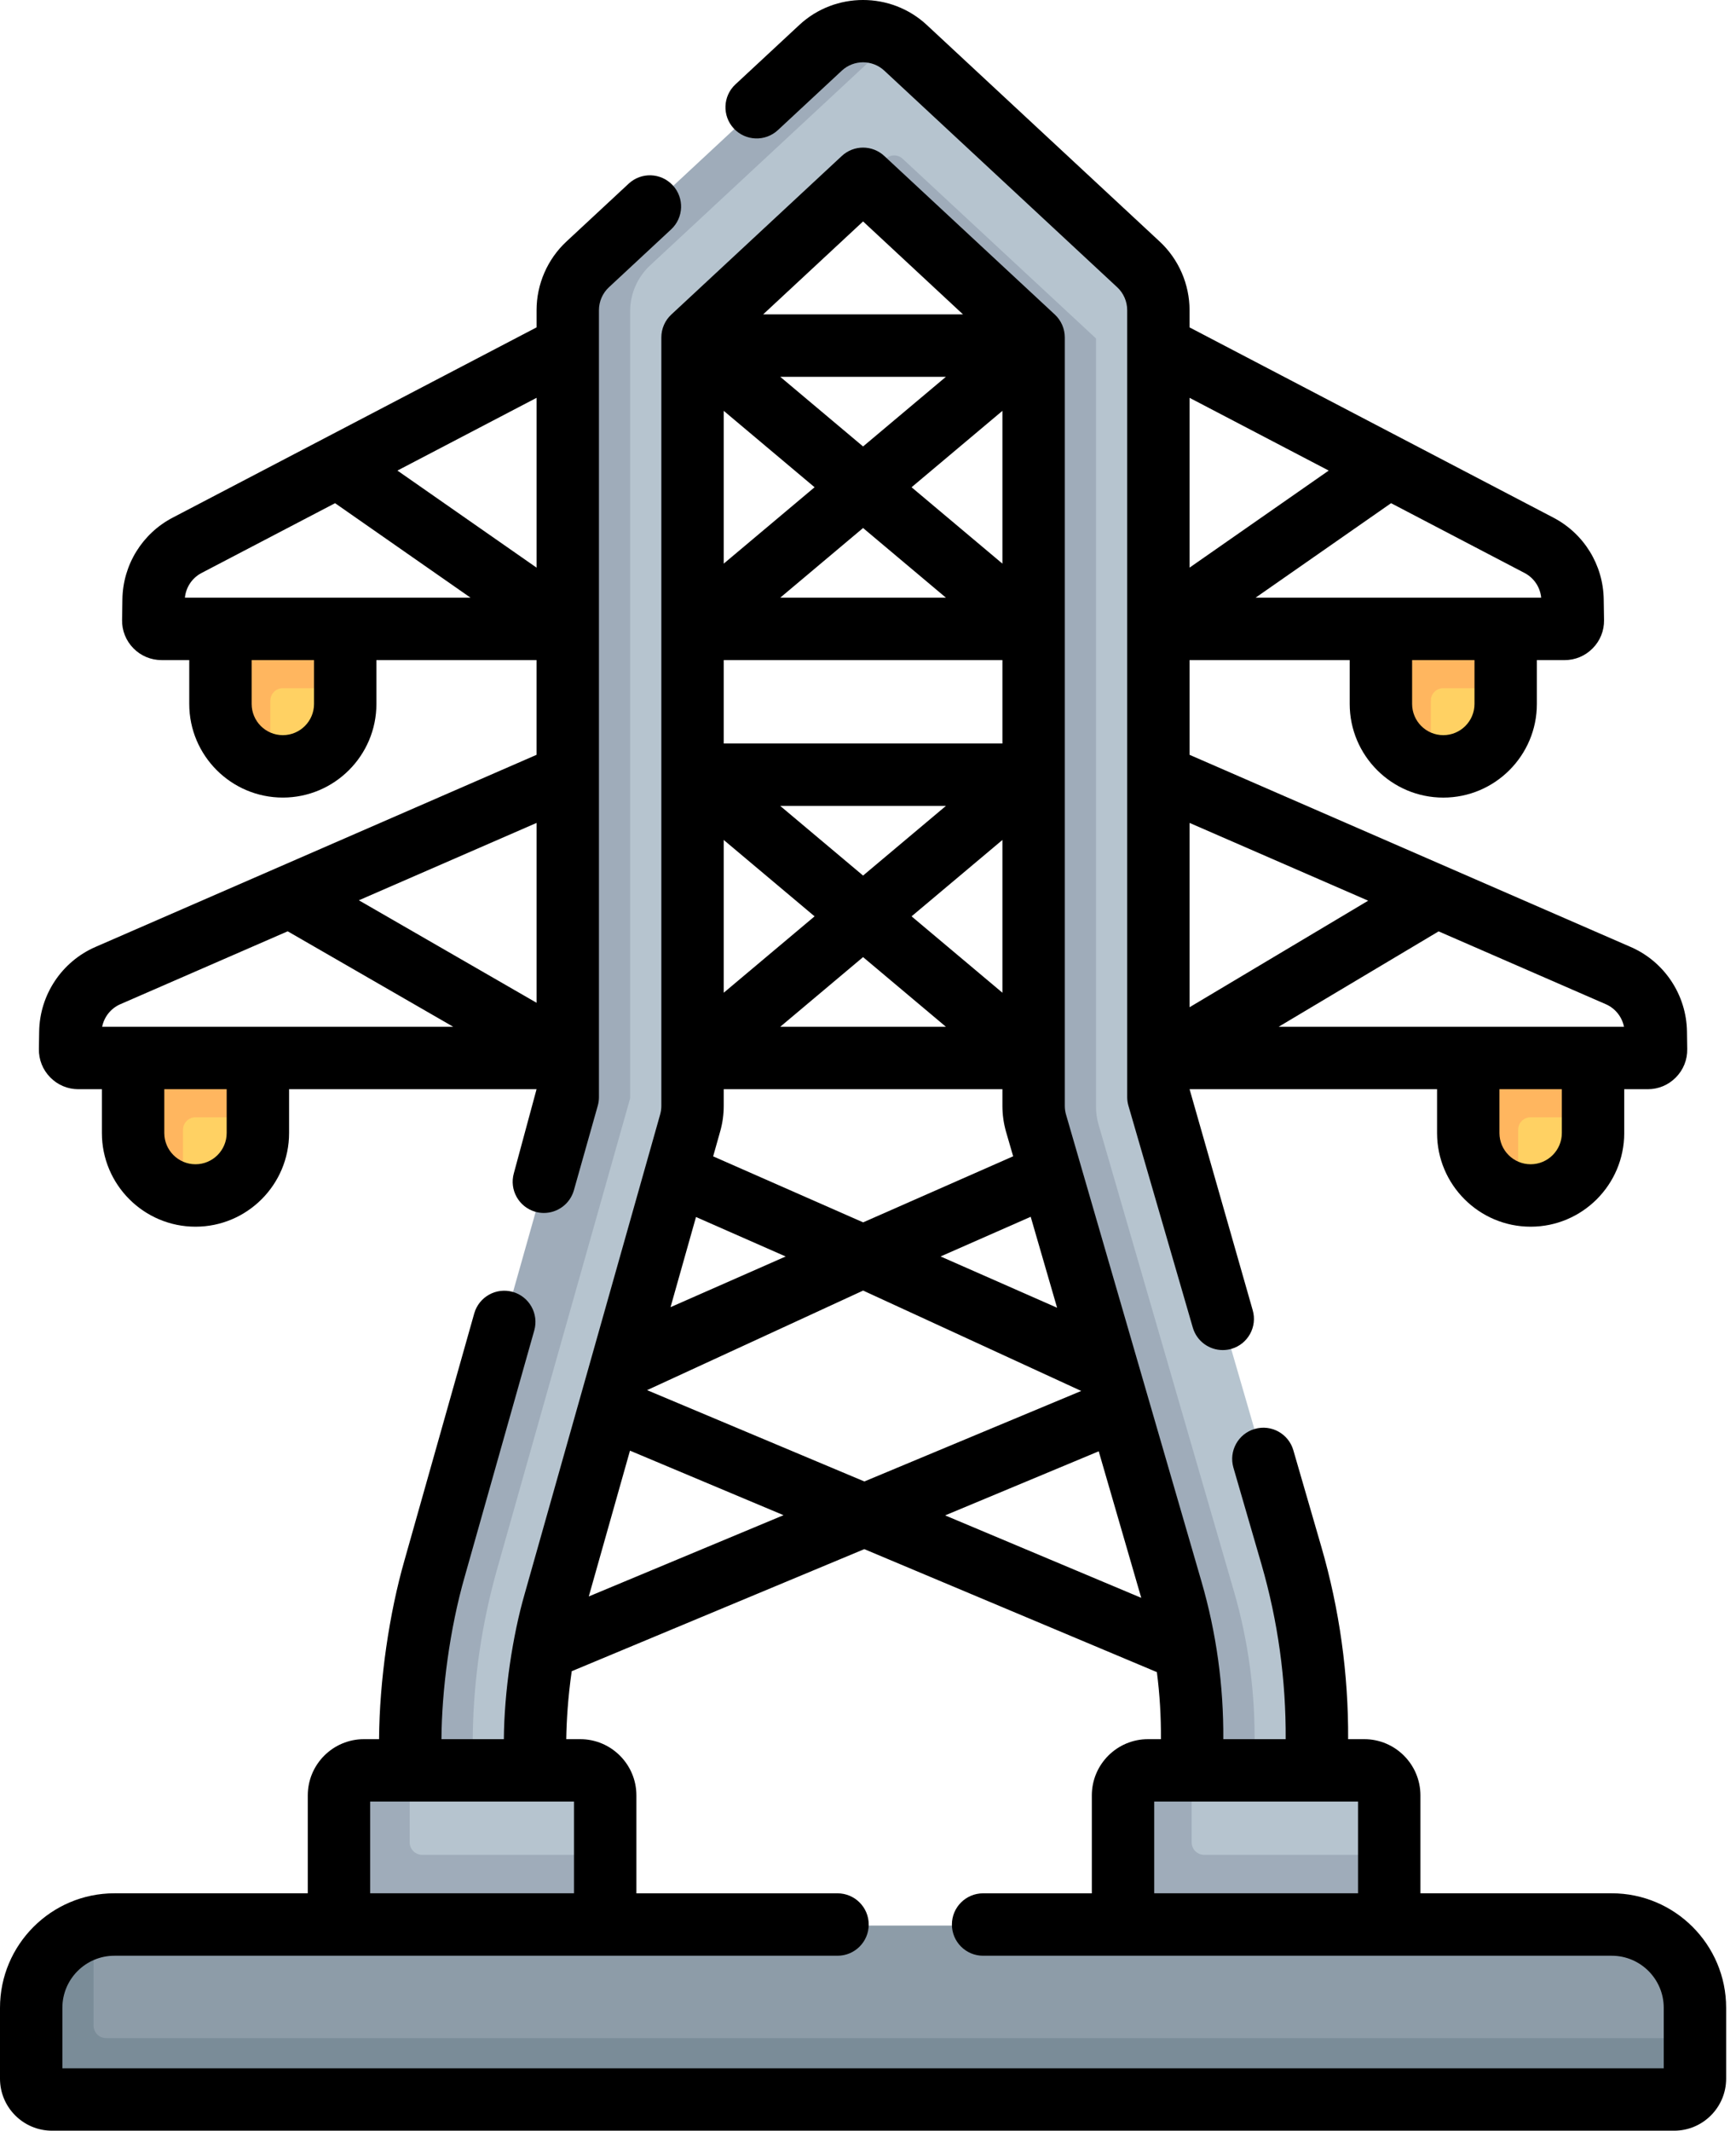 <svg xmlns="http://www.w3.org/2000/svg" width="75" height="92" viewBox="0 0 75 92" fill="none"><path d="M12.219 33.314C13.708 33.314 14.915 32.107 14.915 30.619V29.713L14.68 27.378H9.883V30.618C9.883 31.921 10.448 33.008 11.676 33.259C11.851 33.295 12.033 33.314 12.219 33.314Z" fill="#FFD163"></path><path d="M12.219 29.713C11.922 29.713 11.68 29.955 11.68 30.253V32.955C11.68 33.059 11.686 33.163 11.698 33.264C10.458 33.022 9.524 31.929 9.524 30.619V27.377H14.915V29.713H12.219Z" fill="#FFB65F"></path><path d="M62.355 33.314C63.843 33.314 65.05 32.107 65.05 30.619V29.713L64.815 27.378H60.018V30.618C60.018 31.921 60.583 33.008 61.811 33.259C61.987 33.295 62.168 33.314 62.355 33.314Z" fill="#FFD163"></path><path d="M62.355 29.713C62.057 29.713 61.815 29.955 61.815 30.253V32.955C61.815 33.059 61.821 33.163 61.833 33.264C60.593 33.022 59.659 31.929 59.659 30.619V27.377H65.05V29.713H62.355Z" fill="#FFB65F"></path><path d="M8.446 51.842C9.934 51.842 11.141 50.635 11.141 49.146V48.241L10.906 45.906H6.11V49.146C6.11 50.449 6.674 51.535 7.902 51.787C8.078 51.823 8.26 51.842 8.446 51.842Z" fill="#FFD163"></path><path d="M8.446 48.241C8.148 48.241 7.907 48.482 7.907 48.78V51.483C7.907 51.587 7.912 51.691 7.925 51.792C6.685 51.549 5.75 50.457 5.75 49.147V45.905H11.141V48.241H8.446Z" fill="#FFB65F"></path><path d="M66.128 51.842C67.617 51.842 68.823 50.635 68.823 49.146V48.241L68.588 45.906H63.792V49.146C63.792 50.449 64.357 51.535 65.585 51.787C65.76 51.823 65.942 51.842 66.128 51.842Z" fill="#FFD163"></path><path d="M66.128 48.241C65.83 48.241 65.589 48.482 65.589 48.78V51.483C65.589 51.587 65.594 51.691 65.607 51.792C64.367 51.549 63.433 50.457 63.433 49.147V45.905H68.823V48.241H66.128Z" fill="#FFB65F"></path><path d="M54.179 79.183C54.162 79.183 54.145 79.183 54.128 79.182C52.64 79.155 51.659 77.975 51.686 76.485L51.705 75.45C51.747 73.185 51.91 70.853 51.278 68.678L44.986 48.541C44.915 48.296 44.879 48.042 44.879 47.788L44.809 14.389L38.039 8.232L37.287 7.766L29.919 14.614V47.794C29.919 48.043 29.885 48.29 29.817 48.529L23.965 69.228C23.44 71.085 23.156 73.005 23.12 74.935L23.09 76.535C23.063 78.025 21.833 79.209 20.346 79.183C18.857 79.155 17.907 77.975 17.934 76.485L18.053 74.772C18.097 72.379 18.47 70.111 19.121 67.808L24.779 47.392L24.712 13.484C24.712 12.734 25.025 12.018 25.574 11.507L35.402 2.386C36.267 1.582 37.578 1.172 38.573 1.713C38.767 1.819 38.952 1.95 39.121 2.107L49.184 11.461C49.733 11.971 50.045 12.688 50.045 13.438V47.41L55.791 67.204C56.574 69.901 56.944 72.692 56.892 75.5L56.873 76.535C56.846 78.008 55.645 79.183 54.179 79.183Z" fill="#B6C4CF"></path><path d="M38.574 1.711L28.085 11.46C27.537 11.972 27.224 12.687 27.224 13.438V47.421L21.474 67.759C20.823 70.062 20.469 72.443 20.426 74.835L20.41 79.182H20.345C18.857 79.155 17.673 77.924 17.7 76.434L17.731 74.835C17.774 72.443 18.128 70.062 18.778 67.759L24.529 47.421V13.438C24.529 12.687 24.841 11.972 25.389 11.46L35.452 2.107C36.318 1.302 37.58 1.17 38.574 1.711Z" fill="#9FACBA"></path><path d="M54.198 75.401L54.189 79.184H54.18C54.162 79.184 54.146 79.182 54.128 79.182C52.64 79.155 51.456 77.924 51.483 76.434L51.503 75.401C51.544 73.135 51.246 70.885 50.615 68.709L44.762 48.547C44.69 48.303 44.654 48.05 44.654 47.794V14.614L37.287 7.767L38.262 6.856C38.469 6.663 38.79 6.662 38.997 6.855L47.35 14.614V47.794C47.35 48.05 47.386 48.303 47.458 48.547L53.31 68.709C53.941 70.885 54.239 73.135 54.198 75.401Z" fill="#9FACBA"></path><path d="M25.068 76.485H17.7L15.903 76.664C15.308 76.664 14.825 77.147 14.825 77.744V83.14H25.966L26.146 80.085V77.564C26.146 76.968 25.663 76.485 25.068 76.485Z" fill="#B6C4CF"></path><path d="M26.146 80.086V83.141L20.395 83.621L14.645 83.141V77.565C14.645 76.968 15.129 76.485 15.723 76.485H17.7V79.547C17.7 79.844 17.941 80.086 18.239 80.086H26.146Z" fill="#9FACBA"></path><path d="M58.94 76.485H51.483L49.776 76.664C49.18 76.664 48.698 77.147 48.698 77.744V83.14H59.839L60.018 80.085V77.564C60.018 76.968 59.536 76.485 58.94 76.485Z" fill="#B6C4CF"></path><path d="M60.018 80.086V83.141L54.268 83.621L48.518 83.141V77.565C48.518 76.968 49.001 76.485 49.596 76.485H51.483V79.547C51.483 79.844 51.724 80.086 52.022 80.086H60.018Z" fill="#9FACBA"></path><path d="M71.968 90.335H2.606C2.109 90.335 1.707 89.933 1.707 89.437L1.752 87.056C1.752 85.382 2.493 83.652 4.043 83.253C4.33 83.18 4.631 83.14 4.942 83.14H69.632C71.617 83.14 73.226 84.749 73.226 86.734V87.999L72.867 89.437C72.867 89.933 72.464 90.335 71.968 90.335Z" fill="#8D9CA8"></path><path d="M73.226 87.999V89.796C73.226 90.293 72.824 90.695 72.328 90.695H2.246C1.75 90.695 1.348 90.293 1.348 89.796V86.734C1.348 85.06 2.492 83.653 4.043 83.254V87.46C4.043 87.758 4.284 87.999 4.582 87.999H73.226Z" fill="#7A8C98"></path><path d="M3.387 47.029H4.402V48.921C4.402 51.151 6.216 52.965 8.446 52.965C10.675 52.965 12.489 51.151 12.489 48.921V47.029H23.181L22.2 50.657C21.997 51.373 22.414 52.118 23.13 52.321C23.253 52.355 23.376 52.372 23.497 52.372C24.085 52.372 24.626 51.984 24.794 51.391L25.825 47.742C25.859 47.623 25.876 47.499 25.876 47.375V13.393C25.876 13.018 26.033 12.658 26.307 12.403L28.995 9.904C29.54 9.398 29.571 8.545 29.064 8C28.558 7.454 27.705 7.423 27.16 7.93L24.472 10.428C23.651 11.191 23.181 12.272 23.181 13.393V14.135C19.245 16.192 11.323 20.331 7.459 22.351C6.143 23.039 5.311 24.389 5.288 25.874L5.274 26.767C5.266 27.228 5.441 27.663 5.764 27.992C6.088 28.32 6.52 28.501 6.98 28.501H8.176V30.394C8.176 32.623 9.989 34.437 12.219 34.437C14.448 34.437 16.262 32.623 16.262 30.394V28.501H23.18V32.591L4.122 40.887C2.67 41.519 1.717 42.95 1.692 44.534L1.68 45.294C1.673 45.755 1.847 46.19 2.171 46.519C2.494 46.848 2.926 47.029 3.387 47.029ZM9.793 48.921C9.793 49.664 9.189 50.269 8.446 50.269C7.702 50.269 7.098 49.664 7.098 48.921V47.029H9.793V48.921ZM23.181 24.509L17.17 20.318L23.181 17.177V24.509ZM8.707 24.74L14.476 21.726L20.328 25.806C16.906 25.806 11.408 25.806 7.989 25.806C8.033 25.354 8.301 24.952 8.707 24.74ZM13.567 30.394C13.567 31.137 12.963 31.742 12.219 31.742C11.476 31.742 10.872 31.137 10.872 30.394V28.501H13.567V30.394ZM23.181 43.297L15.504 38.872L23.181 35.531V43.297ZM5.198 43.359L12.429 40.211L19.581 44.333C15.595 44.333 8.328 44.333 4.413 44.333C4.499 43.905 4.789 43.537 5.198 43.359Z" fill="black"></path><path d="M69.632 81.747H61.366V77.519C61.366 76.181 60.278 75.092 58.94 75.092H58.243C58.258 72.279 57.87 69.486 57.085 66.784L55.876 62.617C55.668 61.902 54.921 61.49 54.206 61.698C53.491 61.906 53.08 62.653 53.287 63.368L54.497 67.535C55.211 69.995 55.56 72.537 55.545 75.092H52.85C52.865 72.789 52.551 70.502 51.908 68.289L46.056 48.127C46.02 48.004 46.002 47.877 46.002 47.749V14.569C46.002 14.195 45.846 13.837 45.572 13.582L38.204 6.734C37.687 6.253 36.886 6.253 36.369 6.734L29.002 13.582C28.727 13.837 28.572 14.195 28.572 14.569V47.749C28.572 47.874 28.554 47.998 28.521 48.117L22.668 68.816C22.142 70.634 21.783 73.043 21.768 75.092H19.072C19.084 72.978 19.433 70.315 20.075 68.08L23.082 57.444C23.285 56.728 22.868 55.983 22.152 55.78C21.436 55.578 20.691 55.994 20.488 56.711L17.481 67.347C16.815 69.66 16.394 72.543 16.376 75.092H15.723C14.386 75.092 13.297 76.18 13.297 77.519V81.747H4.942C2.217 81.747 0 83.964 0 86.689V89.751C0 90.99 1.008 91.997 2.246 91.997H72.328C73.566 91.997 74.574 90.99 74.574 89.751V86.689C74.574 83.964 72.357 81.747 69.632 81.747ZM58.671 81.747H49.866V77.787H58.671V81.747ZM31.267 36.267L35.192 39.565L31.267 42.863V36.267ZM31.267 28.501H43.307V32.102H31.267V28.501ZM43.307 36.267V42.863L39.382 39.565L43.307 36.267ZM37.287 37.804L33.708 34.797H40.866L37.287 37.804ZM37.287 41.325L40.866 44.333H33.708L37.287 41.325ZM43.307 24.336L39.382 21.038L43.307 17.739V24.336ZM40.866 25.806H33.708L37.287 22.798L40.866 25.806ZM31.267 24.336V17.739L35.192 21.038L31.267 24.336ZM31.114 48.851C31.216 48.492 31.267 48.122 31.267 47.749V47.028H43.307V47.749C43.307 48.131 43.361 48.511 43.467 48.878L43.771 49.925L37.29 52.778L30.81 49.928L31.114 48.851ZM44.529 52.537L45.669 56.464L40.636 54.25L44.529 52.537ZM37.287 19.277L33.708 16.269H40.866L37.287 19.277ZM30.069 52.547L33.943 54.251L28.969 56.44L30.069 52.547ZM27.217 62.635L33.851 65.421L25.437 68.93L27.217 62.635ZM27.956 60.022L37.29 55.723L46.712 60.057L37.343 63.965L27.956 60.022ZM47.468 62.663L49.305 68.99L40.832 65.43L47.468 62.663ZM37.287 9.561L41.604 13.574H32.97L37.287 9.561ZM15.993 77.787H24.798V81.747H15.993V77.787ZM71.878 89.302H2.695V86.689C2.695 85.451 3.703 84.443 4.942 84.443H36.183C36.928 84.443 37.531 83.84 37.531 83.095C37.531 82.351 36.928 81.748 36.183 81.748H27.494V77.519C27.494 76.181 26.405 75.092 25.068 75.092H24.464C24.474 74.334 24.536 73.293 24.7 72.158L37.34 66.887L49.98 72.197C50.105 73.156 50.162 74.123 50.155 75.092H49.596C48.258 75.092 47.17 76.181 47.17 77.519V81.748H42.473C41.728 81.748 41.125 82.351 41.125 83.095C41.125 83.84 41.728 84.443 42.473 84.443H69.632C70.871 84.443 71.878 85.451 71.878 86.689V89.302Z" fill="black"></path><path d="M33.608 5.617L36.37 3.049C36.884 2.571 37.689 2.571 38.203 3.049L48.267 12.403C48.541 12.657 48.698 13.018 48.698 13.393V47.365C48.698 47.492 48.715 47.619 48.751 47.741L51.532 57.32C51.703 57.91 52.241 58.292 52.825 58.292C52.95 58.292 53.076 58.275 53.202 58.239C53.916 58.031 54.328 57.284 54.12 56.569L51.393 47.029H62.085V48.921C62.085 51.151 63.899 52.965 66.128 52.965C68.358 52.965 70.171 51.151 70.171 48.921V47.029H71.187C71.648 47.029 72.08 46.848 72.403 46.519C72.727 46.191 72.901 45.756 72.893 45.295L72.882 44.534C72.857 42.951 71.903 41.519 70.452 40.888L51.393 32.591V28.502H58.311V30.394C58.311 32.624 60.125 34.438 62.354 34.438C64.584 34.438 66.397 32.624 66.397 30.394V28.502H67.593C68.053 28.502 68.486 28.321 68.809 27.992C69.133 27.664 69.307 27.229 69.299 26.768L69.285 25.875C69.262 24.389 68.43 23.04 67.114 22.352C63.247 20.33 55.271 16.163 51.392 14.136V13.394C51.392 12.273 50.922 11.192 50.101 10.429L40.038 1.076C38.495 -0.359 36.077 -0.359 34.535 1.076L31.772 3.644C31.227 4.15 31.195 5.003 31.702 5.548C32.21 6.093 33.063 6.124 33.608 5.617ZM67.476 48.921C67.476 49.664 66.871 50.269 66.128 50.269C65.385 50.269 64.78 49.664 64.78 48.921V47.029H67.476V48.921ZM70.161 44.333C66.256 44.333 59.14 44.333 55.241 44.333L62.152 40.214L69.376 43.359C69.784 43.536 70.075 43.905 70.161 44.333ZM59.109 38.889L51.393 43.489V35.531L59.109 38.889ZM63.702 30.394C63.702 31.137 63.098 31.742 62.354 31.742C61.611 31.742 61.007 31.137 61.007 30.394V28.501H63.702V30.394ZM66.584 25.806C63.151 25.806 57.627 25.806 54.245 25.806L60.098 21.726L65.866 24.74C66.272 24.952 66.54 25.354 66.584 25.806ZM57.404 20.318L51.393 24.508V17.177L57.404 20.318Z" fill="black"></path></svg>